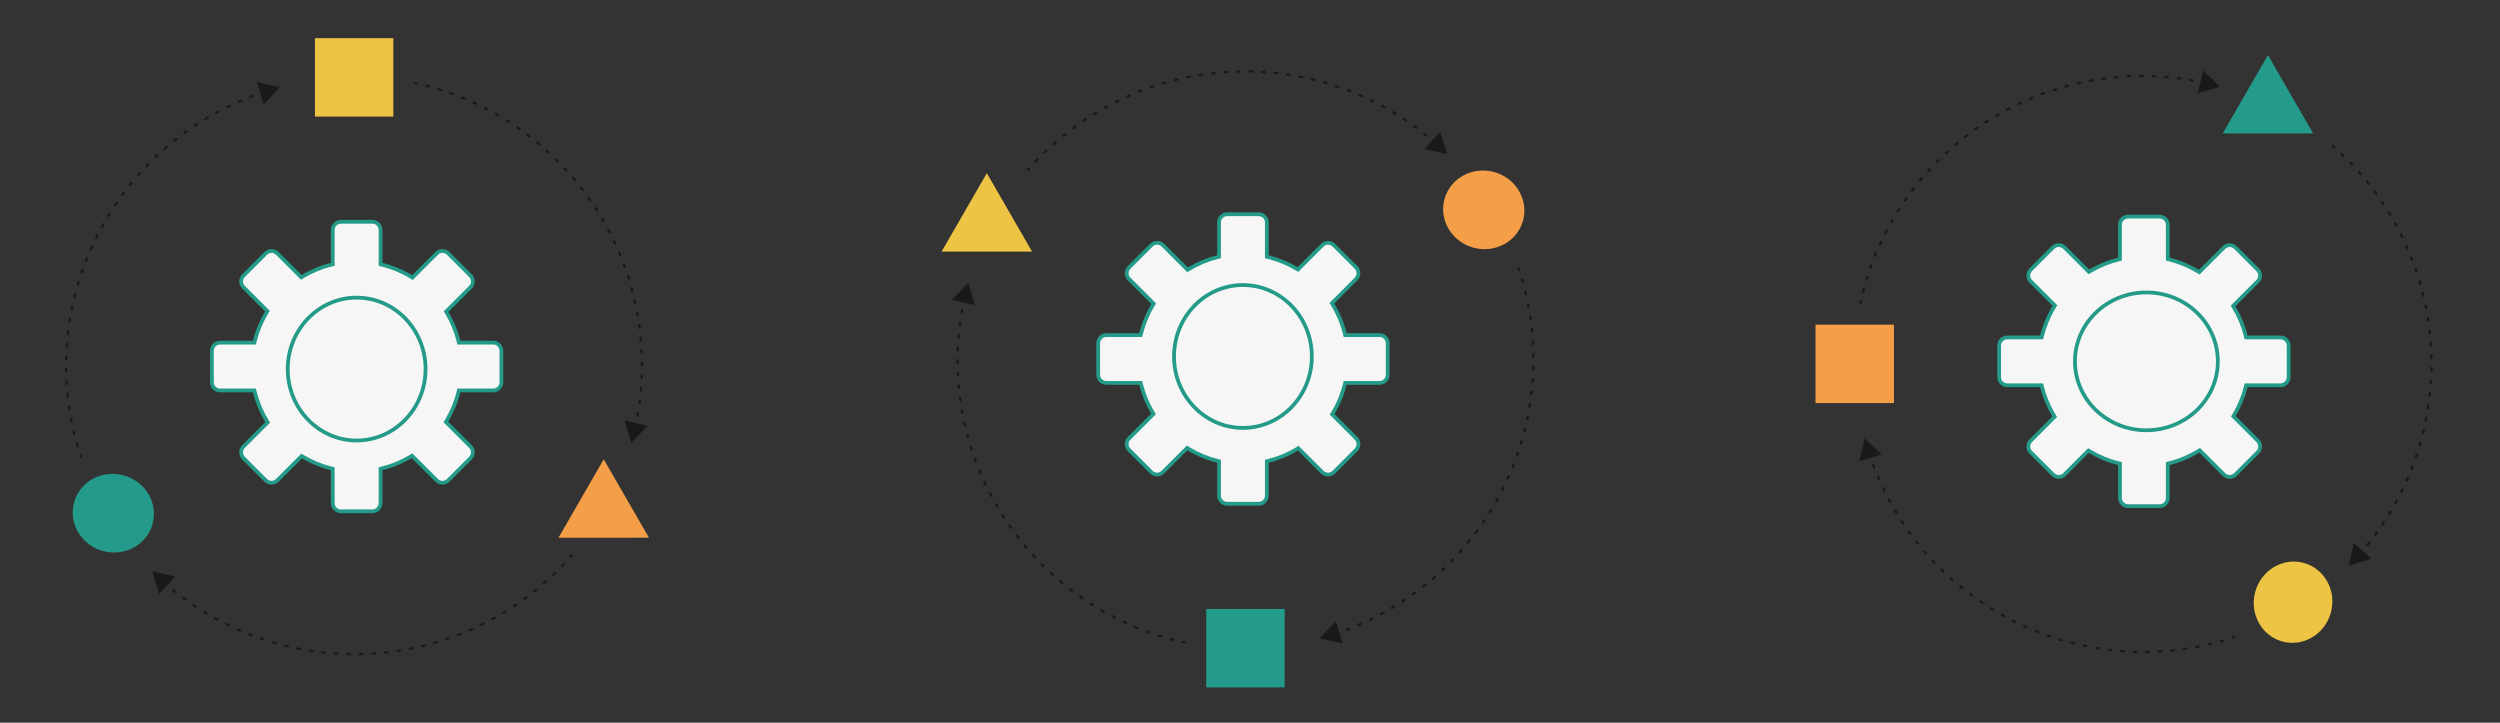 <svg xmlns="http://www.w3.org/2000/svg" xmlns:xlink="http://www.w3.org/1999/xlink" width="994.933" height="287.599" viewBox="0 0 994.933 287.599"><rect x="0" y="0" width="994.933" height="287.599" fill="#333333" stroke="none"/><defs><clipPath id="a"><rect width="233.998" height="230.75" fill="none"></rect></clipPath></defs><g transform="translate(-751.009 -1661.901)"><ellipse cx="16.204" cy="15.604" rx="16.204" ry="15.604" transform="matrix(0.966, 0.259, -0.259, 0.966, 784.489, 1846.868)" fill="#249a8a"></ellipse><ellipse cx="16.204" cy="15.604" rx="16.204" ry="15.604" transform="matrix(-0.966, -0.259, 0.259, -0.966, 1353.119, 1764.682)" fill="#f49f47"></ellipse><ellipse cx="16.204" cy="15.604" rx="16.204" ry="15.604" transform="matrix(0.259, -0.966, 0.966, 0.259, 1644.31, 1913.17)" fill="#eec445"></ellipse><rect width="31.209" height="31.209" transform="translate(876.342 1677.095)" fill="#eec445"></rect><rect width="31.209" height="31.209" transform="translate(1262.268 1935.455) rotate(180)" fill="#249a8a"></rect><rect width="31.209" height="31.209" transform="translate(1473.536 1822.317) rotate(-90)" fill="#f49f47"></rect><path d="M18,0l18,31.209H0Z" transform="translate(973.278 1844.683)" fill="#f49f47"></path><path d="M18,0l18,31.209H0Z" transform="translate(1125.74 1730.812)" fill="#eec445"></path><path d="M18,0l18,31.209H0Z" transform="translate(1635.588 1683.812)" fill="#249a8a"></path><g transform="translate(834.586 1749.414)"><g transform="translate(0 0)" fill="#f6f6f6"><path d="M 64.625 115.971 L 52.097 115.971 C 50.304 115.971 48.846 114.513 48.846 112.721 L 48.846 99.637 L 48.846 99.051 L 48.276 98.91 C 44.308 97.926 40.51 96.362 36.988 94.261 L 36.487 93.962 L 36.074 94.375 L 26.786 103.663 C 26.172 104.277 25.355 104.615 24.487 104.615 C 23.619 104.615 22.803 104.277 22.189 103.663 L 13.33 94.804 C 12.063 93.537 12.063 91.475 13.33 90.207 L 22.551 80.987 L 22.968 80.57 L 22.661 80.066 C 20.458 76.451 18.827 72.541 17.811 68.445 L 17.67 67.875 L 17.084 67.875 L 4 67.875 C 2.208 67.875 0.75 66.417 0.75 64.625 L 0.75 52.097 C 0.75 50.304 2.208 48.846 4 48.846 L 17.084 48.846 L 17.67 48.846 L 17.811 48.276 C 18.811 44.243 20.409 40.389 22.56 36.821 L 22.863 36.319 L 22.448 35.904 L 13.33 26.786 C 12.716 26.172 12.378 25.355 12.378 24.487 C 12.378 23.619 12.716 22.803 13.33 22.19 L 22.189 13.33 C 22.803 12.716 23.619 12.378 24.487 12.378 C 25.355 12.378 26.172 12.716 26.786 13.33 L 35.904 22.448 L 36.319 22.863 L 36.821 22.56 C 40.389 20.409 44.243 18.811 48.276 17.811 L 48.846 17.67 L 48.846 17.084 L 48.846 4 C 48.846 2.208 50.304 0.75 52.097 0.75 L 64.625 0.75 C 66.417 0.75 67.875 2.208 67.875 4 L 67.875 17.084 L 67.875 17.67 L 68.445 17.811 C 72.541 18.827 76.451 20.458 80.066 22.661 L 80.57 22.968 L 80.987 22.551 L 90.207 13.33 C 90.821 12.716 91.637 12.378 92.506 12.378 C 93.374 12.378 94.19 12.716 94.804 13.33 L 103.663 22.189 C 104.93 23.456 104.93 25.518 103.663 26.786 L 94.375 36.074 L 93.962 36.487 L 94.261 36.988 C 96.362 40.51 97.926 44.308 98.91 48.276 L 99.051 48.846 L 99.637 48.846 L 112.721 48.846 C 114.513 48.846 115.971 50.304 115.971 52.097 L 115.971 64.625 C 115.971 66.417 114.513 67.875 112.721 67.875 L 99.637 67.875 L 99.051 67.875 L 98.91 68.445 C 97.91 72.478 96.312 76.332 94.161 79.9 L 93.858 80.402 L 94.273 80.817 L 103.663 90.207 C 104.93 91.475 104.93 93.537 103.663 94.804 L 94.803 103.663 C 94.189 104.277 93.373 104.615 92.505 104.615 C 91.637 104.615 90.821 104.277 90.207 103.663 L 80.817 94.273 L 80.402 93.858 L 79.9 94.161 C 76.332 96.312 72.478 97.91 68.445 98.91 L 67.875 99.051 L 67.875 99.637 L 67.875 112.721 C 67.875 114.513 66.417 115.971 64.625 115.971 Z" stroke="none"></path><path d="M 64.625 115.221 C 66.004 115.221 67.125 114.1 67.125 112.721 L 67.125 98.464 L 68.264 98.182 C 72.225 97.2 76.009 95.631 79.512 93.519 L 80.518 92.912 L 90.738 103.132 C 91.21 103.605 91.838 103.865 92.505 103.865 C 93.173 103.865 93.801 103.605 94.273 103.132 L 103.132 94.274 C 104.107 93.299 104.107 91.712 103.132 90.738 L 92.912 80.518 L 93.519 79.512 C 95.631 76.009 97.2 72.225 98.182 68.264 L 98.464 67.125 L 112.721 67.125 C 114.1 67.125 115.221 66.004 115.221 64.625 L 115.221 52.097 C 115.221 50.718 114.1 49.596 112.721 49.596 L 98.464 49.596 L 98.182 48.457 C 97.216 44.56 95.68 40.83 93.617 37.372 L 93.018 36.369 L 103.132 26.255 C 104.107 25.28 104.107 23.694 103.132 22.719 L 94.274 13.86 C 93.801 13.388 93.173 13.128 92.506 13.128 C 91.838 13.128 91.21 13.388 90.738 13.86 L 80.683 23.915 L 79.676 23.301 C 76.126 21.139 72.287 19.537 68.264 18.539 L 67.125 18.257 L 67.125 4 C 67.125 2.621 66.004 1.5 64.625 1.5 L 52.097 1.5 C 50.718 1.5 49.596 2.621 49.596 4 L 49.596 18.257 L 48.457 18.539 C 44.496 19.521 40.712 21.09 37.208 23.202 L 36.203 23.809 L 26.255 13.86 C 25.783 13.388 25.155 13.128 24.487 13.128 C 23.819 13.128 23.191 13.388 22.719 13.86 L 13.86 22.72 C 13.388 23.192 13.128 23.82 13.128 24.487 C 13.128 25.155 13.388 25.783 13.86 26.255 L 23.809 36.203 L 23.202 37.208 C 21.09 40.712 19.521 44.496 18.539 48.457 L 18.257 49.596 L 4 49.596 C 2.621 49.596 1.5 50.718 1.5 52.097 L 1.5 64.625 C 1.5 66.004 2.621 67.125 4 67.125 L 18.257 67.125 L 18.539 68.264 C 19.537 72.287 21.139 76.126 23.301 79.676 L 23.915 80.683 L 13.86 90.738 C 12.886 91.712 12.886 93.299 13.86 94.274 L 22.719 103.132 C 23.191 103.605 23.819 103.865 24.487 103.865 C 25.155 103.865 25.783 103.605 26.255 103.132 L 36.369 93.018 L 37.372 93.617 C 40.83 95.68 44.56 97.216 48.457 98.182 L 49.596 98.464 L 49.596 112.721 C 49.596 114.1 50.718 115.221 52.097 115.221 L 64.625 115.221 M 64.625 116.721 L 52.097 116.721 C 49.887 116.721 48.096 114.93 48.096 112.721 L 48.096 99.637 C 43.999 98.622 40.135 97.012 36.604 94.905 L 27.316 104.193 C 25.753 105.755 23.221 105.755 21.659 104.193 L 12.8 95.334 C 11.237 93.772 11.237 91.239 12.8 89.677 L 22.02 80.456 C 19.813 76.833 18.132 72.854 17.084 68.625 L 4 68.625 C 1.791 68.625 3.356933575560106e-07 66.834 3.356933575560106e-07 64.625 L 3.356933575560106e-07 52.097 C 3.356933575560106e-07 49.887 1.791 48.096 4 48.096 L 17.084 48.096 C 18.115 43.933 19.761 40.012 21.918 36.434 L 12.8 27.316 C 11.237 25.753 11.237 23.221 12.8 21.659 L 21.659 12.8 C 23.221 11.237 25.753 11.237 27.316 12.8 L 36.434 21.918 C 40.012 19.761 43.933 18.115 48.096 17.084 L 48.096 4 C 48.096 1.791 49.887 3.356933575560106e-07 52.097 3.356933575560106e-07 L 64.625 3.356933575560106e-07 C 66.834 3.356933575560106e-07 68.625 1.791 68.625 4 L 68.625 17.084 C 72.854 18.132 76.833 19.813 80.456 22.02 L 89.677 12.8 C 91.239 11.237 93.772 11.237 95.334 12.8 L 104.193 21.659 C 105.755 23.221 105.755 25.753 104.193 27.316 L 94.905 36.604 C 97.012 40.135 98.622 43.999 99.637 48.096 L 112.721 48.096 C 114.93 48.096 116.721 49.887 116.721 52.097 L 116.721 64.625 C 116.721 66.834 114.93 68.625 112.721 68.625 L 99.637 68.625 C 98.606 72.788 96.96 76.709 94.803 80.287 L 104.193 89.677 C 105.755 91.239 105.755 93.772 104.193 95.334 L 95.333 104.193 C 93.772 105.755 91.239 105.755 89.677 104.193 L 80.287 94.803 C 76.709 96.96 72.788 98.606 68.625 99.637 L 68.625 112.721 C 68.625 114.93 66.834 116.721 64.625 116.721 Z" stroke="none" fill="#249a89"></path></g><g transform="translate(30.187 30.187)" fill="#f6f6f6" stroke="#249a89" stroke-width="1.5"><ellipse cx="28.174" cy="29.18" rx="28.174" ry="29.18" stroke="none"></ellipse><ellipse cx="28.174" cy="29.18" rx="27.424" ry="28.43" fill="none"></ellipse></g></g><g transform="translate(1304.023 1863.137) rotate(-180)"><g transform="translate(0 0)" fill="#f6f6f6"><path d="M 64.625 115.971 L 52.097 115.971 C 50.304 115.971 48.846 114.513 48.846 112.721 L 48.846 99.637 L 48.846 99.051 L 48.276 98.91 C 44.308 97.926 40.51 96.362 36.988 94.261 L 36.487 93.962 L 36.074 94.375 L 26.786 103.663 C 26.172 104.277 25.355 104.615 24.487 104.615 C 23.619 104.615 22.803 104.277 22.189 103.663 L 13.33 94.804 C 12.063 93.537 12.063 91.475 13.33 90.207 L 22.551 80.987 L 22.968 80.57 L 22.661 80.066 C 20.458 76.451 18.827 72.541 17.811 68.445 L 17.67 67.875 L 17.084 67.875 L 4 67.875 C 2.208 67.875 0.75 66.417 0.75 64.625 L 0.75 52.097 C 0.75 50.304 2.208 48.846 4 48.846 L 17.084 48.846 L 17.67 48.846 L 17.811 48.276 C 18.811 44.243 20.409 40.389 22.56 36.821 L 22.863 36.319 L 22.448 35.904 L 13.33 26.786 C 12.716 26.172 12.378 25.355 12.378 24.487 C 12.378 23.619 12.716 22.803 13.33 22.19 L 22.189 13.33 C 22.803 12.716 23.619 12.378 24.487 12.378 C 25.355 12.378 26.172 12.716 26.786 13.33 L 35.904 22.448 L 36.319 22.863 L 36.821 22.56 C 40.389 20.409 44.243 18.811 48.276 17.811 L 48.846 17.67 L 48.846 17.084 L 48.846 4 C 48.846 2.208 50.304 0.75 52.097 0.75 L 64.625 0.75 C 66.417 0.75 67.875 2.208 67.875 4 L 67.875 17.084 L 67.875 17.67 L 68.445 17.811 C 72.541 18.827 76.451 20.458 80.066 22.661 L 80.57 22.968 L 80.987 22.551 L 90.207 13.33 C 90.821 12.716 91.637 12.378 92.506 12.378 C 93.374 12.378 94.19 12.716 94.804 13.33 L 103.663 22.189 C 104.93 23.456 104.93 25.518 103.663 26.786 L 94.375 36.074 L 93.962 36.487 L 94.261 36.988 C 96.362 40.51 97.926 44.308 98.91 48.276 L 99.051 48.846 L 99.637 48.846 L 112.721 48.846 C 114.513 48.846 115.971 50.304 115.971 52.097 L 115.971 64.625 C 115.971 66.417 114.513 67.875 112.721 67.875 L 99.637 67.875 L 99.051 67.875 L 98.91 68.445 C 97.91 72.478 96.312 76.332 94.161 79.9 L 93.858 80.402 L 94.273 80.817 L 103.663 90.207 C 104.93 91.475 104.93 93.537 103.663 94.804 L 94.803 103.663 C 94.189 104.277 93.373 104.615 92.505 104.615 C 91.637 104.615 90.821 104.277 90.207 103.663 L 80.817 94.273 L 80.402 93.858 L 79.9 94.161 C 76.332 96.312 72.478 97.91 68.445 98.91 L 67.875 99.051 L 67.875 99.637 L 67.875 112.721 C 67.875 114.513 66.417 115.971 64.625 115.971 Z" stroke="none"></path><path d="M 64.625 115.221 C 66.004 115.221 67.125 114.1 67.125 112.721 L 67.125 98.464 L 68.264 98.182 C 72.225 97.2 76.009 95.631 79.512 93.519 L 80.518 92.912 L 90.738 103.132 C 91.21 103.605 91.838 103.865 92.505 103.865 C 93.173 103.865 93.801 103.605 94.273 103.132 L 103.132 94.274 C 104.107 93.299 104.107 91.712 103.132 90.738 L 92.912 80.518 L 93.519 79.512 C 95.631 76.009 97.2 72.225 98.182 68.264 L 98.464 67.125 L 112.721 67.125 C 114.1 67.125 115.221 66.004 115.221 64.625 L 115.221 52.097 C 115.221 50.718 114.1 49.596 112.721 49.596 L 98.464 49.596 L 98.182 48.457 C 97.216 44.56 95.68 40.83 93.617 37.372 L 93.018 36.369 L 103.132 26.255 C 104.107 25.28 104.107 23.694 103.132 22.719 L 94.274 13.86 C 93.801 13.388 93.173 13.128 92.506 13.128 C 91.838 13.128 91.21 13.388 90.738 13.86 L 80.683 23.915 L 79.676 23.301 C 76.126 21.139 72.287 19.537 68.264 18.539 L 67.125 18.257 L 67.125 4 C 67.125 2.621 66.004 1.5 64.625 1.5 L 52.097 1.5 C 50.718 1.5 49.596 2.621 49.596 4 L 49.596 18.257 L 48.457 18.539 C 44.496 19.521 40.712 21.09 37.208 23.202 L 36.203 23.809 L 26.255 13.86 C 25.783 13.388 25.155 13.128 24.487 13.128 C 23.819 13.128 23.191 13.388 22.719 13.86 L 13.86 22.72 C 13.388 23.192 13.128 23.82 13.128 24.487 C 13.128 25.155 13.388 25.783 13.86 26.255 L 23.809 36.203 L 23.202 37.208 C 21.09 40.712 19.521 44.496 18.539 48.457 L 18.257 49.596 L 4 49.596 C 2.621 49.596 1.5 50.718 1.5 52.097 L 1.5 64.625 C 1.5 66.004 2.621 67.125 4 67.125 L 18.257 67.125 L 18.539 68.264 C 19.537 72.287 21.139 76.126 23.301 79.676 L 23.915 80.683 L 13.86 90.738 C 12.886 91.712 12.886 93.299 13.86 94.274 L 22.719 103.132 C 23.191 103.605 23.819 103.865 24.487 103.865 C 25.155 103.865 25.783 103.605 26.255 103.132 L 36.369 93.018 L 37.372 93.617 C 40.83 95.68 44.56 97.216 48.457 98.182 L 49.596 98.464 L 49.596 112.721 C 49.596 114.1 50.718 115.221 52.097 115.221 L 64.625 115.221 M 64.625 116.721 L 52.097 116.721 C 49.887 116.721 48.096 114.93 48.096 112.721 L 48.096 99.637 C 43.999 98.622 40.135 97.012 36.604 94.905 L 27.316 104.193 C 25.753 105.755 23.221 105.755 21.659 104.193 L 12.8 95.334 C 11.237 93.772 11.237 91.239 12.8 89.677 L 22.02 80.456 C 19.813 76.833 18.132 72.854 17.084 68.625 L 4 68.625 C 1.791 68.625 3.356933575560106e-07 66.834 3.356933575560106e-07 64.625 L 3.356933575560106e-07 52.097 C 3.356933575560106e-07 49.887 1.791 48.096 4 48.096 L 17.084 48.096 C 18.115 43.933 19.761 40.012 21.918 36.434 L 12.8 27.316 C 11.237 25.753 11.237 23.221 12.8 21.659 L 21.659 12.8 C 23.221 11.237 25.753 11.237 27.316 12.8 L 36.434 21.918 C 40.012 19.761 43.933 18.115 48.096 17.084 L 48.096 4 C 48.096 1.791 49.887 3.356933575560106e-07 52.097 3.356933575560106e-07 L 64.625 3.356933575560106e-07 C 66.834 3.356933575560106e-07 68.625 1.791 68.625 4 L 68.625 17.084 C 72.854 18.132 76.833 19.813 80.456 22.02 L 89.677 12.8 C 91.239 11.237 93.772 11.237 95.334 12.8 L 104.193 21.659 C 105.755 23.221 105.755 25.753 104.193 27.316 L 94.905 36.604 C 97.012 40.135 98.622 43.999 99.637 48.096 L 112.721 48.096 C 114.93 48.096 116.721 49.887 116.721 52.097 L 116.721 64.625 C 116.721 66.834 114.93 68.625 112.721 68.625 L 99.637 68.625 C 98.606 72.788 96.96 76.709 94.803 80.287 L 104.193 89.677 C 105.755 91.239 105.755 93.772 104.193 95.334 L 95.333 104.193 C 93.772 105.755 91.239 105.755 89.677 104.193 L 80.287 94.803 C 76.709 96.96 72.788 98.606 68.625 99.637 L 68.625 112.721 C 68.625 114.93 66.834 116.721 64.625 116.721 Z" stroke="none" fill="#249a89"></path></g><g transform="translate(30.187 30.187)" fill="#f6f6f6" stroke="#249a89" stroke-width="1.5"><ellipse cx="28.174" cy="29.18" rx="28.174" ry="29.18" stroke="none"></ellipse><ellipse cx="28.174" cy="29.18" rx="27.424" ry="28.43" fill="none"></ellipse></g></g><g transform="translate(1545.854 1864.072) rotate(-90)"><g transform="translate(0 0)" fill="#f6f6f6"><path d="M 64.625 115.971 L 52.097 115.971 C 50.304 115.971 48.846 114.513 48.846 112.721 L 48.846 99.637 L 48.846 99.051 L 48.276 98.91 C 44.308 97.926 40.51 96.362 36.988 94.261 L 36.487 93.962 L 36.074 94.375 L 26.786 103.663 C 26.172 104.277 25.355 104.615 24.487 104.615 C 23.619 104.615 22.803 104.277 22.189 103.663 L 13.33 94.804 C 12.063 93.537 12.063 91.475 13.33 90.207 L 22.551 80.987 L 22.968 80.57 L 22.661 80.066 C 20.458 76.451 18.827 72.541 17.811 68.445 L 17.67 67.875 L 17.084 67.875 L 4 67.875 C 2.208 67.875 0.75 66.417 0.75 64.625 L 0.75 52.097 C 0.75 50.304 2.208 48.846 4 48.846 L 17.084 48.846 L 17.67 48.846 L 17.811 48.276 C 18.811 44.243 20.409 40.389 22.56 36.821 L 22.863 36.319 L 22.448 35.904 L 13.33 26.786 C 12.716 26.172 12.378 25.355 12.378 24.487 C 12.378 23.619 12.716 22.803 13.33 22.19 L 22.189 13.33 C 22.803 12.716 23.619 12.378 24.487 12.378 C 25.355 12.378 26.172 12.716 26.786 13.33 L 35.904 22.448 L 36.319 22.863 L 36.821 22.56 C 40.389 20.409 44.243 18.811 48.276 17.811 L 48.846 17.67 L 48.846 17.084 L 48.846 4 C 48.846 2.208 50.304 0.75 52.097 0.75 L 64.625 0.75 C 66.417 0.75 67.875 2.208 67.875 4 L 67.875 17.084 L 67.875 17.67 L 68.445 17.811 C 72.541 18.827 76.451 20.458 80.066 22.661 L 80.57 22.968 L 80.987 22.551 L 90.207 13.33 C 90.821 12.716 91.637 12.378 92.506 12.378 C 93.374 12.378 94.19 12.716 94.804 13.33 L 103.663 22.189 C 104.93 23.456 104.93 25.518 103.663 26.786 L 94.375 36.074 L 93.962 36.487 L 94.261 36.988 C 96.362 40.51 97.926 44.308 98.91 48.276 L 99.051 48.846 L 99.637 48.846 L 112.721 48.846 C 114.513 48.846 115.971 50.304 115.971 52.097 L 115.971 64.625 C 115.971 66.417 114.513 67.875 112.721 67.875 L 99.637 67.875 L 99.051 67.875 L 98.91 68.445 C 97.91 72.478 96.312 76.332 94.161 79.9 L 93.858 80.402 L 94.273 80.817 L 103.663 90.207 C 104.93 91.475 104.93 93.537 103.663 94.804 L 94.803 103.663 C 94.189 104.277 93.373 104.615 92.505 104.615 C 91.637 104.615 90.821 104.277 90.207 103.663 L 80.817 94.273 L 80.402 93.858 L 79.9 94.161 C 76.332 96.312 72.478 97.91 68.445 98.91 L 67.875 99.051 L 67.875 99.637 L 67.875 112.721 C 67.875 114.513 66.417 115.971 64.625 115.971 Z" stroke="none"></path><path d="M 64.625 115.221 C 66.004 115.221 67.125 114.1 67.125 112.721 L 67.125 98.464 L 68.264 98.182 C 72.225 97.2 76.009 95.631 79.512 93.519 L 80.518 92.912 L 90.738 103.132 C 91.21 103.605 91.838 103.865 92.505 103.865 C 93.173 103.865 93.801 103.605 94.273 103.132 L 103.132 94.274 C 104.107 93.299 104.107 91.712 103.132 90.738 L 92.912 80.518 L 93.519 79.512 C 95.631 76.009 97.2 72.225 98.182 68.264 L 98.464 67.125 L 112.721 67.125 C 114.1 67.125 115.221 66.004 115.221 64.625 L 115.221 52.097 C 115.221 50.718 114.1 49.596 112.721 49.596 L 98.464 49.596 L 98.182 48.457 C 97.216 44.56 95.68 40.83 93.617 37.372 L 93.018 36.369 L 103.132 26.255 C 104.107 25.28 104.107 23.694 103.132 22.719 L 94.274 13.86 C 93.801 13.388 93.173 13.128 92.506 13.128 C 91.838 13.128 91.21 13.388 90.738 13.86 L 80.683 23.915 L 79.676 23.301 C 76.126 21.139 72.287 19.537 68.264 18.539 L 67.125 18.257 L 67.125 4 C 67.125 2.621 66.004 1.5 64.625 1.5 L 52.097 1.5 C 50.718 1.5 49.596 2.621 49.596 4 L 49.596 18.257 L 48.457 18.539 C 44.496 19.521 40.712 21.09 37.208 23.202 L 36.203 23.809 L 26.255 13.86 C 25.783 13.388 25.155 13.128 24.487 13.128 C 23.819 13.128 23.191 13.388 22.719 13.86 L 13.86 22.72 C 13.388 23.192 13.128 23.82 13.128 24.487 C 13.128 25.155 13.388 25.783 13.86 26.255 L 23.809 36.203 L 23.202 37.208 C 21.09 40.712 19.521 44.496 18.539 48.457 L 18.257 49.596 L 4 49.596 C 2.621 49.596 1.5 50.718 1.5 52.097 L 1.5 64.625 C 1.5 66.004 2.621 67.125 4 67.125 L 18.257 67.125 L 18.539 68.264 C 19.537 72.287 21.139 76.126 23.301 79.676 L 23.915 80.683 L 13.86 90.738 C 12.886 91.712 12.886 93.299 13.86 94.274 L 22.719 103.132 C 23.191 103.605 23.819 103.865 24.487 103.865 C 25.155 103.865 25.783 103.605 26.255 103.132 L 36.369 93.018 L 37.372 93.617 C 40.83 95.68 44.56 97.216 48.457 98.182 L 49.596 98.464 L 49.596 112.721 C 49.596 114.1 50.718 115.221 52.097 115.221 L 64.625 115.221 M 64.625 116.721 L 52.097 116.721 C 49.887 116.721 48.096 114.93 48.096 112.721 L 48.096 99.637 C 43.999 98.622 40.135 97.012 36.604 94.905 L 27.316 104.193 C 25.753 105.755 23.221 105.755 21.659 104.193 L 12.8 95.334 C 11.237 93.772 11.237 91.239 12.8 89.677 L 22.02 80.456 C 19.813 76.833 18.132 72.854 17.084 68.625 L 4 68.625 C 1.791 68.625 3.356933575560106e-07 66.834 3.356933575560106e-07 64.625 L 3.356933575560106e-07 52.097 C 3.356933575560106e-07 49.887 1.791 48.096 4 48.096 L 17.084 48.096 C 18.115 43.933 19.761 40.012 21.918 36.434 L 12.8 27.316 C 11.237 25.753 11.237 23.221 12.8 21.659 L 21.659 12.8 C 23.221 11.237 25.753 11.237 27.316 12.8 L 36.434 21.918 C 40.012 19.761 43.933 18.115 48.096 17.084 L 48.096 4 C 48.096 1.791 49.887 3.356933575560106e-07 52.097 3.356933575560106e-07 L 64.625 3.356933575560106e-07 C 66.834 3.356933575560106e-07 68.625 1.791 68.625 4 L 68.625 17.084 C 72.854 18.132 76.833 19.813 80.456 22.02 L 89.677 12.8 C 91.239 11.237 93.772 11.237 95.334 12.8 L 104.193 21.659 C 105.755 23.221 105.755 25.753 104.193 27.316 L 94.905 36.604 C 97.012 40.135 98.622 43.999 99.637 48.096 L 112.721 48.096 C 114.93 48.096 116.721 49.887 116.721 52.097 L 116.721 64.625 C 116.721 66.834 114.93 68.625 112.721 68.625 L 99.637 68.625 C 98.606 72.788 96.96 76.709 94.803 80.287 L 104.193 89.677 C 105.755 91.239 105.755 93.772 104.193 95.334 L 95.333 104.193 C 93.772 105.755 91.239 105.755 89.677 104.193 L 80.287 94.803 C 76.709 96.96 72.788 98.606 68.625 99.637 L 68.625 112.721 C 68.625 114.93 66.834 116.721 64.625 116.721 Z" stroke="none" fill="#249a89"></path></g><g transform="translate(30.187 30.187)" fill="#f6f6f6" stroke="#249a89" stroke-width="1.5"><ellipse cx="28.174" cy="29.18" rx="28.174" ry="29.18" stroke="none"></ellipse><ellipse cx="28.174" cy="29.18" rx="27.424" ry="28.43" fill="none"></ellipse></g></g><g transform="matrix(0.966, 0.259, -0.259, 0.966, 810.731, 1666.05)"><g clip-path="url(#a)"><path d="M19.35,178.667q-.138-.209-.274-.417" fill="none" stroke="#1a1818" stroke-linecap="round" stroke-miterlimit="10" stroke-width="0.937"></path><path d="M16.948,174.862a114.888,114.888,0,0,1,33-153.741" fill="none" stroke="#1a1818" stroke-linecap="round" stroke-miterlimit="10" stroke-width="0.937" stroke-dasharray="1.001 4.004"></path><path d="M51.612,19.991l.416-.277" fill="none" stroke="#1a1818" stroke-linecap="round" stroke-miterlimit="10" stroke-width="0.937"></path><path d="M53.375,24.431l4.366-8.259-9.336.347Z" fill="#1a1818"></path><path d="M109.458.593l.5-.022" fill="none" stroke="#1a1818" stroke-linecap="round" stroke-miterlimit="10" stroke-width="0.937"></path><path d="M113.957.472A114.887,114.887,0,0,1,229.252,107.4" fill="none" stroke="#1a1818" stroke-linecap="round" stroke-miterlimit="10" stroke-width="0.937" stroke-dasharray="1.001 4.004"></path><path d="M229.375,109.4c.009.166.017.333.025.5" fill="none" stroke="#1a1818" stroke-linecap="round" stroke-miterlimit="10" stroke-width="0.937"></path><path d="M224.658,108.647l4.869,7.973,4.472-8.2Z" fill="#1a1818"></path><path d="M218.2,166.154c-.073.149-.147.3-.221.448" fill="none" stroke="#1a1818" stroke-linecap="round" stroke-miterlimit="10" stroke-width="0.937"></path><path d="M216.142,170.154A114.887,114.887,0,0,1,66.884,219.629" fill="none" stroke="#1a1818" stroke-linecap="round" stroke-miterlimit="10" stroke-width="0.937" stroke-dasharray="1.001 4.004"></path><path d="M65.069,218.771c-.15-.073-.3-.144-.45-.219" fill="none" stroke="#1a1818" stroke-linecap="round" stroke-miterlimit="10" stroke-width="0.937"></path><path d="M68,215l-9.333.423L63.7,223.3Z" fill="#1a1818"></path></g></g><g transform="matrix(-0.966, -0.259, 0.259, -0.966, 1327.876, 1946.5)"><g clip-path="url(#a)"><path d="M19.35,178.667q-.138-.209-.274-.417" fill="none" stroke="#1a1818" stroke-linecap="round" stroke-miterlimit="10" stroke-width="0.937"></path><path d="M16.948,174.862a114.888,114.888,0,0,1,33-153.741" fill="none" stroke="#1a1818" stroke-linecap="round" stroke-miterlimit="10" stroke-width="0.937" stroke-dasharray="1.001 4.004"></path><path d="M51.612,19.991l.416-.277" fill="none" stroke="#1a1818" stroke-linecap="round" stroke-miterlimit="10" stroke-width="0.937"></path><path d="M53.375,24.431l4.366-8.259-9.336.347Z" fill="#1a1818"></path><path d="M109.458.593l.5-.022" fill="none" stroke="#1a1818" stroke-linecap="round" stroke-miterlimit="10" stroke-width="0.937"></path><path d="M113.957.472A114.887,114.887,0,0,1,229.252,107.4" fill="none" stroke="#1a1818" stroke-linecap="round" stroke-miterlimit="10" stroke-width="0.937" stroke-dasharray="1.001 4.004"></path><path d="M229.375,109.4c.009.166.017.333.025.5" fill="none" stroke="#1a1818" stroke-linecap="round" stroke-miterlimit="10" stroke-width="0.937"></path><path d="M224.658,108.647l4.869,7.973,4.472-8.2Z" fill="#1a1818"></path><path d="M218.2,166.154c-.073.149-.147.3-.221.448" fill="none" stroke="#1a1818" stroke-linecap="round" stroke-miterlimit="10" stroke-width="0.937"></path><path d="M216.142,170.154A114.887,114.887,0,0,1,66.884,219.629" fill="none" stroke="#1a1818" stroke-linecap="round" stroke-miterlimit="10" stroke-width="0.937" stroke-dasharray="1.001 4.004"></path><path d="M65.069,218.771c-.15-.073-.3-.144-.45-.219" fill="none" stroke="#1a1818" stroke-linecap="round" stroke-miterlimit="10" stroke-width="0.937"></path><path d="M68,215l-9.333.423L63.7,223.3Z" fill="#1a1818"></path></g></g><g transform="matrix(0.259, -0.966, 0.966, 0.259, 1462.491, 1887.926)"><g clip-path="url(#a)"><path d="M19.35,178.667q-.138-.209-.274-.417" fill="none" stroke="#1a1818" stroke-linecap="round" stroke-miterlimit="10" stroke-width="0.937"></path><path d="M16.948,174.862a114.888,114.888,0,0,1,33-153.741" fill="none" stroke="#1a1818" stroke-linecap="round" stroke-miterlimit="10" stroke-width="0.937" stroke-dasharray="1.001 4.004"></path><path d="M51.612,19.991l.416-.277" fill="none" stroke="#1a1818" stroke-linecap="round" stroke-miterlimit="10" stroke-width="0.937"></path><path d="M53.375,24.431l4.366-8.259-9.336.347Z" fill="#1a1818"></path><path d="M109.458.593l.5-.022" fill="none" stroke="#1a1818" stroke-linecap="round" stroke-miterlimit="10" stroke-width="0.937"></path><path d="M113.957.472A114.887,114.887,0,0,1,229.252,107.4" fill="none" stroke="#1a1818" stroke-linecap="round" stroke-miterlimit="10" stroke-width="0.937" stroke-dasharray="1.001 4.004"></path><path d="M229.375,109.4c.009.166.017.333.025.5" fill="none" stroke="#1a1818" stroke-linecap="round" stroke-miterlimit="10" stroke-width="0.937"></path><path d="M224.658,108.647l4.869,7.973,4.472-8.2Z" fill="#1a1818"></path><path d="M218.2,166.154c-.073.149-.147.3-.221.448" fill="none" stroke="#1a1818" stroke-linecap="round" stroke-miterlimit="10" stroke-width="0.937"></path><path d="M216.142,170.154A114.887,114.887,0,0,1,66.884,219.629" fill="none" stroke="#1a1818" stroke-linecap="round" stroke-miterlimit="10" stroke-width="0.937" stroke-dasharray="1.001 4.004"></path><path d="M65.069,218.771c-.15-.073-.3-.144-.45-.219" fill="none" stroke="#1a1818" stroke-linecap="round" stroke-miterlimit="10" stroke-width="0.937"></path><path d="M68,215l-9.333.423L63.7,223.3Z" fill="#1a1818"></path></g></g></g></svg>